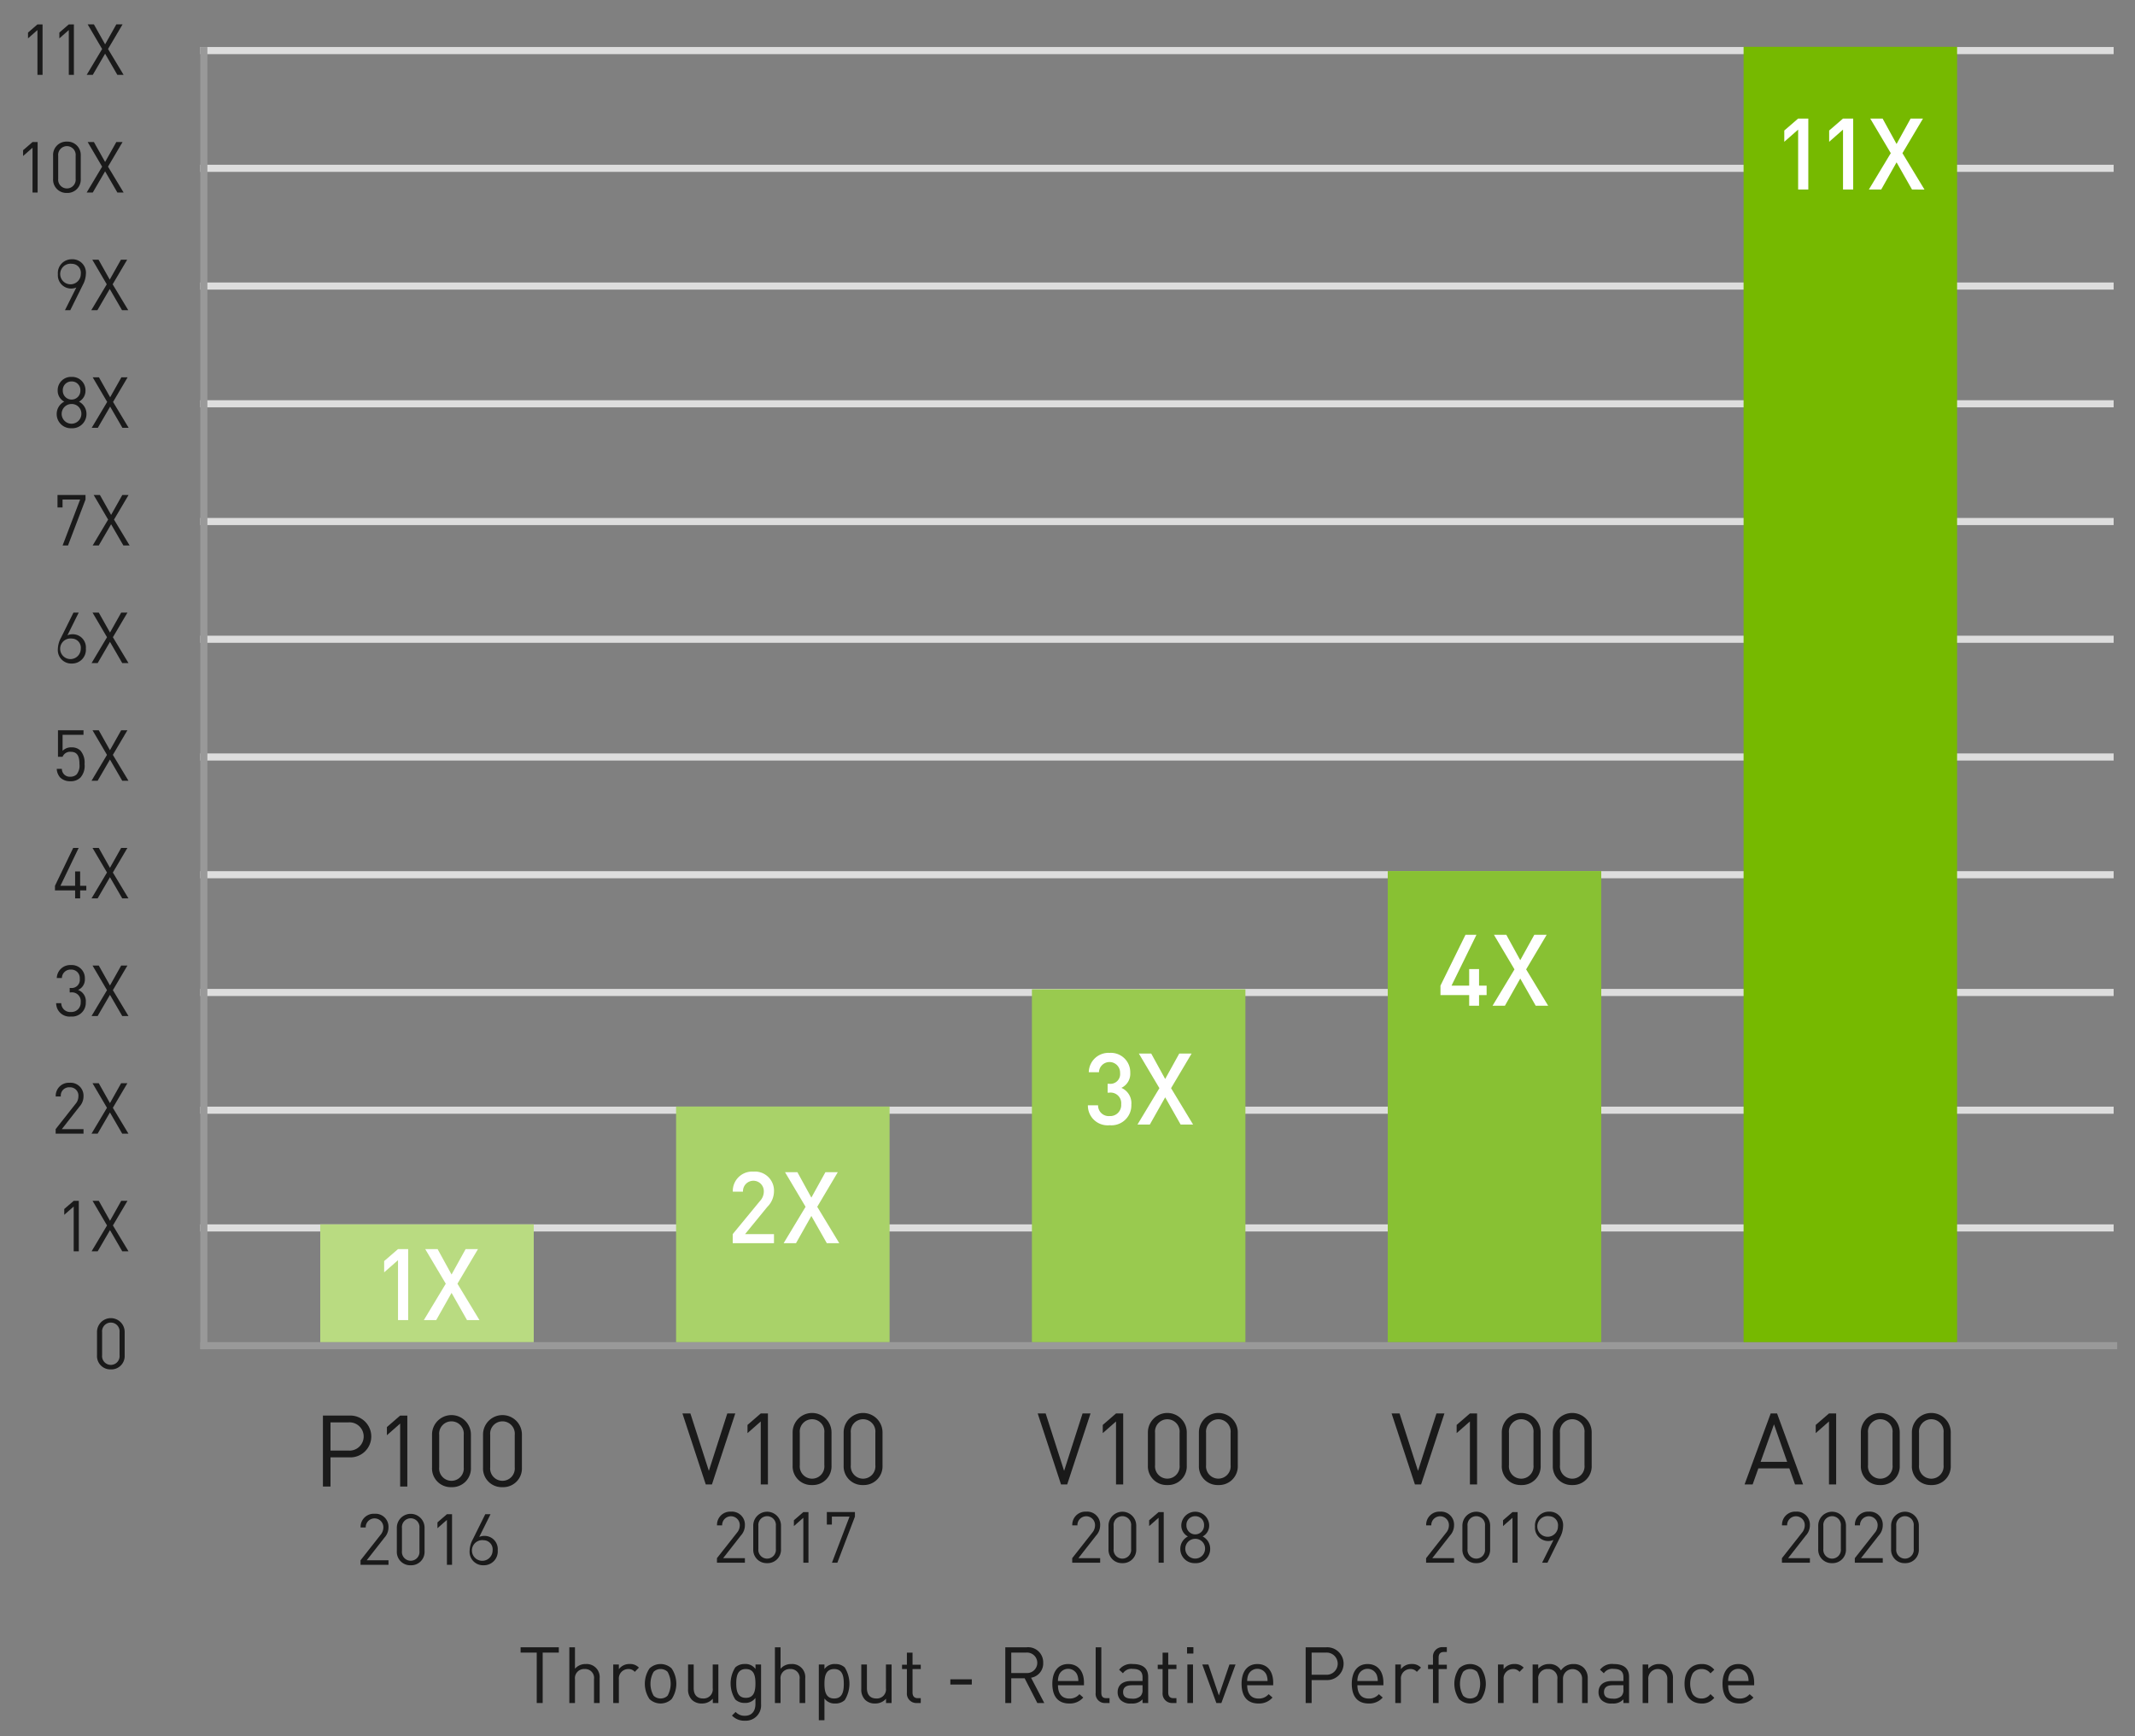 <svg id="Layer_1" data-name="Layer 1" xmlns="http://www.w3.org/2000/svg" width="300" height="244" viewBox="0 0 300 244"><rect x="0" y="0" width="300" height="244" fill="#808080" stroke="none"/><defs><style>.cls-1,.cls-3{fill:none;}.cls-1{stroke:#ddd;stroke-miterlimit:10;}.cls-2{fill:#1a1a1a;}.cls-3{stroke:#999;stroke-linecap:square;}.cls-4{fill:#b9db81;}.cls-5{fill:#fff;}.cls-6{fill:#a9d269;}.cls-7{fill:#99ca4f;}.cls-8{fill:#88c133;}.cls-9{fill:#76b900;}</style></defs><line class="cls-1" x1="28.142" y1="7.107" x2="297" y2="7.107"/><line class="cls-1" x1="28.142" y1="40.198" x2="297" y2="40.198"/><line class="cls-1" x1="28.142" y1="73.289" x2="297" y2="73.289"/><line class="cls-1" x1="28.142" y1="23.652" x2="297" y2="23.652"/><line class="cls-1" x1="28.142" y1="56.743" x2="297" y2="56.743"/><path class="cls-2" d="M100.038,208.608h-.868l-3.277-9.974H97.013l2.592,8.068,2.591-8.068h1.121Z"/><path class="cls-2" d="M106.898,208.608V199.756l-1.863,1.639V200.246l1.863-1.611h1.008v9.974Z"/><path class="cls-2" d="M114.108,208.692a2.629,2.629,0,0,1-2.731-2.745v-4.65a2.731,2.731,0,1,1,5.463,0v4.65A2.629,2.629,0,0,1,114.108,208.692Zm1.723-7.34a1.732,1.732,0,1,0-3.446,0v4.538a1.732,1.732,0,1,0,3.446,0Z"/><path class="cls-2" d="M121.276,208.692a2.629,2.629,0,0,1-2.731-2.745v-4.65a2.731,2.731,0,1,1,5.463,0v4.65A2.629,2.629,0,0,1,121.276,208.692Zm1.723-7.34a1.732,1.732,0,1,0-3.446,0v4.538a1.732,1.732,0,1,0,3.446,0Z"/><path class="cls-2" d="M100.743,219.608v-.64l2.809-3.568a1.625,1.625,0,0,0,.399-1.049,1.24,1.24,0,1,0-2.479.01h-.72a1.849,1.849,0,0,1,1.959-1.929,1.825,1.825,0,0,1,1.959,1.919,2.125,2.125,0,0,1-.569,1.438l-2.489,3.179h3.059v.64Z"/><path class="cls-2" d="M107.792,219.668a1.876,1.876,0,0,1-1.949-1.959v-3.317a1.949,1.949,0,1,1,3.898,0v3.317A1.876,1.876,0,0,1,107.792,219.668Zm1.229-5.236a1.236,1.236,0,1,0-2.459,0v3.238a1.236,1.236,0,1,0,2.459,0Z"/><path class="cls-2" d="M112.882,219.608v-6.316l-1.329,1.169v-.819l1.329-1.149h.72v7.116Z"/><path class="cls-2" d="M117.661,219.608h-.759l2.469-6.477H116.892v1.119h-.709v-1.759h3.947v.64Z"/><path class="cls-2" d="M49.088,204.802H46.441v4.104H45.376v-9.974h3.712a2.938,2.938,0,1,1,0,5.869Zm-.098-4.916H46.441v3.964h2.549a1.986,1.986,0,1,0,0-3.964Z"/><path class="cls-2" d="M56.228,208.906v-8.853l-1.863,1.639v-1.148l1.863-1.611h1.008v9.974Z"/><path class="cls-2" d="M63.438,208.99a2.629,2.629,0,0,1-2.731-2.745v-4.65a2.731,2.731,0,1,1,5.463,0v4.65A2.629,2.629,0,0,1,63.438,208.99Zm1.723-7.34a1.732,1.732,0,1,0-3.446,0v4.538a1.732,1.732,0,1,0,3.446,0Z"/><path class="cls-2" d="M70.605,208.99a2.629,2.629,0,0,1-2.731-2.745v-4.65a2.731,2.731,0,1,1,5.463,0v4.65A2.629,2.629,0,0,1,70.605,208.99Zm1.723-7.34a1.732,1.732,0,1,0-3.446,0v4.538a1.732,1.732,0,1,0,3.446,0Z"/><path class="cls-2" d="M50.66,219.906v-.64l2.809-3.568a1.625,1.625,0,0,0,.399-1.049,1.24,1.24,0,1,0-2.479.01h-.72a1.849,1.849,0,0,1,1.959-1.929,1.825,1.825,0,0,1,1.959,1.919,2.125,2.125,0,0,1-.569,1.438l-2.489,3.179h3.059v.64Z"/><path class="cls-2" d="M57.709,219.966a1.876,1.876,0,0,1-1.949-1.959v-3.317a1.949,1.949,0,1,1,3.898,0v3.317A1.876,1.876,0,0,1,57.709,219.966Zm1.23-5.236a1.236,1.236,0,1,0-2.459,0v3.238a1.236,1.236,0,1,0,2.459,0Z"/><path class="cls-2" d="M62.799,219.906v-6.316l-1.329,1.169v-.819l1.329-1.149h.72v7.116Z"/><path class="cls-2" d="M67.969,219.966a1.892,1.892,0,0,1-1.979-2.049,3.51,3.51,0,0,1,.45-1.599l1.749-3.528h.739l-1.589,3.198a1.796,1.796,0,0,1,.749-.149,1.855,1.855,0,0,1,1.85,2.019A1.943,1.943,0,0,1,67.969,219.966Zm-.011-3.518a1.452,1.452,0,1,0,1.26,1.439A1.285,1.285,0,0,0,67.958,216.448Z"/><path class="cls-2" d="M15.574,192.441a1.87,1.87,0,0,1-1.943-1.953V187.181a1.943,1.943,0,1,1,3.887,0v3.308A1.87,1.87,0,0,1,15.574,192.441Zm1.226-5.221a1.232,1.232,0,1,0-2.451,0v3.229a1.232,1.232,0,1,0,2.451,0Z"/><path class="cls-2" d="M10.354,175.85v-6.297l-1.325,1.165v-.816l1.325-1.146h.718v7.095Z"/><path class="cls-2" d="M17.181,175.85l-1.724-2.979-1.733,2.979h-.857l2.172-3.637-2.032-3.458h.877l1.574,2.8,1.574-2.8h.877l-2.043,3.458,2.192,3.637Z"/><path class="cls-2" d="M7.819,159.316v-.638l2.8-3.557a1.624,1.624,0,0,0,.398-1.047,1.167,1.167,0,0,0-1.235-1.275,1.159,1.159,0,0,0-1.235,1.286H7.829a1.844,1.844,0,0,1,1.953-1.924,1.821,1.821,0,0,1,1.953,1.913,2.124,2.124,0,0,1-.568,1.436l-2.481,3.168h3.05v.638Z"/><path class="cls-2" d="M17.173,159.316l-1.724-2.979-1.733,2.979H12.858l2.172-3.637-2.032-3.457h.877l1.574,2.8,1.574-2.8h.877l-2.043,3.457,2.192,3.637Z"/><path class="cls-2" d="M9.973,142.853a1.884,1.884,0,0,1-2.082-1.873h.717a1.253,1.253,0,0,0,1.365,1.235,1.299,1.299,0,0,0,1.365-1.375,1.234,1.234,0,0,0-1.396-1.375H9.793v-.628h.149a1.142,1.142,0,0,0,1.266-1.285,1.188,1.188,0,0,0-1.235-1.295,1.203,1.203,0,0,0-1.275,1.186H7.979a1.887,1.887,0,0,1,1.993-1.823,1.838,1.838,0,0,1,1.953,1.923,1.591,1.591,0,0,1-.957,1.574,1.662,1.662,0,0,1,1.086,1.733A1.923,1.923,0,0,1,9.973,142.853Z"/><path class="cls-2" d="M17.176,142.784l-1.724-2.979-1.733,2.979h-.857l2.172-3.637-2.032-3.458h.877l1.574,2.8,1.574-2.8h.877l-2.043,3.458,2.192,3.637Z"/><path class="cls-2" d="M11.262,125.126v1.125h-.707v-1.125H7.725v-.648l2.561-5.32h.768l-2.561,5.32h2.062v-2.012h.707v2.012h.867v.648Z"/><path class="cls-2" d="M17.175,126.251l-1.724-2.979-1.733,2.979h-.857l2.172-3.637L13,119.157h.877l1.574,2.8,1.574-2.8h.877l-2.043,3.457,2.192,3.637Z"/><path class="cls-2" d="M11.313,109.261a1.91,1.91,0,0,1-1.415.527,1.994,1.994,0,0,1-1.425-.508,1.905,1.905,0,0,1-.498-1.235h.718a1.105,1.105,0,0,0,1.205,1.106,1.233,1.233,0,0,0,.877-.33,1.969,1.969,0,0,0,.389-1.443c0-.867-.169-1.725-1.195-1.725a1.135,1.135,0,0,0-1.176.697H8.146V102.624h3.587v.639H8.793v2.252a1.661,1.661,0,0,1,1.275-.488,1.691,1.691,0,0,1,1.226.447,2.559,2.559,0,0,1,.588,1.904A2.469,2.469,0,0,1,11.313,109.261Z"/><path class="cls-2" d="M17.175,109.719l-1.724-2.979-1.733,2.979h-.857l2.172-3.637L13,102.624h.877l1.574,2.801,1.574-2.801h.877l-2.043,3.458,2.192,3.637Z"/><path class="cls-2" d="M5.262,10.523V4.226l-1.325,1.166V4.575l1.325-1.146h.718v7.095Z"/><path class="cls-2" d="M9.666,10.523V4.226l-1.325,1.166V4.575L9.666,3.429h.718v7.095Z"/><path class="cls-2" d="M16.492,10.523,14.769,7.544l-1.733,2.979h-.857l2.172-3.637-2.032-3.458h.877l1.574,2.801,1.574-2.801h.877l-2.043,3.458,2.192,3.637Z"/><path class="cls-2" d="M4.57,27.056V20.759l-1.325,1.166v-.817l1.325-1.146h.718V27.056Z"/><path class="cls-2" d="M9.403,27.115A1.87,1.87,0,0,1,7.46,25.163V21.854A1.871,1.871,0,0,1,9.403,19.901a1.87,1.87,0,0,1,1.943,1.953V25.163A1.87,1.87,0,0,1,9.403,27.115Zm1.226-5.221a1.232,1.232,0,1,0-2.451,0V25.123a1.232,1.232,0,1,0,2.451,0Z"/><path class="cls-2" d="M16.492,27.056l-1.724-2.979L13.035,27.056h-.857l2.172-3.637-2.032-3.457h.877l1.574,2.8,1.574-2.8h.877l-2.043,3.457,2.192,3.637Z"/><path class="cls-2" d="M11.621,40.071,9.877,43.589H9.13l1.594-3.188a1.864,1.864,0,0,1-2.59-1.863,1.937,1.937,0,0,1,1.963-2.103,1.887,1.887,0,0,1,1.973,2.043A3.499,3.499,0,0,1,11.621,40.071Zm-1.524-2.999a1.447,1.447,0,1,0,1.255,1.435A1.266,1.266,0,0,0,10.097,37.072Z"/><path class="cls-2" d="M17.144,43.589l-1.724-2.979-1.733,2.979H12.829L15.001,39.952l-2.032-3.458h.877l1.574,2.8,1.574-2.8h.877l-2.043,3.458,2.192,3.637Z"/><path class="cls-2" d="M10.059,60.181a1.99,1.99,0,0,1-2.093-2.013,1.932,1.932,0,0,1,1.066-1.724,1.734,1.734,0,0,1-.927-1.574,1.867,1.867,0,0,1,1.953-1.903,1.867,1.867,0,0,1,1.953,1.903,1.724,1.724,0,0,1-.917,1.574,1.924,1.924,0,0,1,1.057,1.724A1.99,1.99,0,0,1,10.059,60.181Zm0-3.407a1.385,1.385,0,1,0,1.375,1.385A1.355,1.355,0,0,0,10.059,56.773Zm0-3.169a1.209,1.209,0,0,0-1.235,1.275,1.236,1.236,0,1,0,2.471,0A1.209,1.209,0,0,0,10.059,53.604Z"/><path class="cls-2" d="M17.201,60.121l-1.724-2.979L13.744,60.121h-.857l2.172-3.637-2.032-3.457h.877l1.574,2.8,1.574-2.8h.877l-2.043,3.457L18.078,60.121Z"/><path class="cls-2" d="M9.555,76.654H8.798l2.461-6.457H8.788v1.116h-.708v-1.754H12.017v.638Z"/><path class="cls-2" d="M17.335,76.654l-1.724-2.979-1.733,2.979h-.857l2.172-3.637-2.032-3.458h.877l1.574,2.8,1.574-2.8h.877l-2.043,3.458,2.192,3.637Z"/><path class="cls-2" d="M10.103,93.246a1.887,1.887,0,0,1-1.973-2.043,3.5,3.5,0,0,1,.448-1.594l1.744-3.518h.737l-1.584,3.188a1.784,1.784,0,0,1,.747-.149,1.848,1.848,0,0,1,1.843,2.013A1.937,1.937,0,0,1,10.103,93.246Zm-.01-3.508a1.448,1.448,0,1,0,1.256,1.436A1.282,1.282,0,0,0,10.093,89.738Z"/><path class="cls-2" d="M17.178,93.186,15.454,90.207l-1.733,2.979h-.857l2.172-3.637-2.032-3.458h.877l1.574,2.8,1.574-2.8h.877l-2.043,3.458,2.192,3.637Z"/><line class="cls-3" x1="28.642" y1="189.107" x2="297" y2="189.107"/><line class="cls-1" x1="28.142" y1="172.561" x2="297" y2="172.561"/><line class="cls-1" x1="28.142" y1="156.016" x2="297" y2="156.016"/><line class="cls-1" x1="28.142" y1="139.471" x2="297" y2="139.471"/><line class="cls-1" x1="28.142" y1="122.925" x2="297" y2="122.925"/><line class="cls-1" x1="28.142" y1="89.834" x2="297" y2="89.834"/><line class="cls-1" x1="28.142" y1="106.38" x2="297" y2="106.38"/><line class="cls-3" x1="28.642" y1="189.107" x2="28.642" y2="7.107"/><polyline class="cls-4" points="45 172.054 45 188.607 75 188.607 75 172.054 45 172.054"/><path class="cls-5" d="M55.926,185.512v-8.419l-1.947,1.709v-1.583l1.947-1.681h1.429v9.974Z"/><path class="cls-5" d="M65.622,185.512l-2.171-3.824L61.294,185.512H59.557l3.082-5.113L59.753,175.538h1.737l1.961,3.572,1.975-3.572h1.737l-2.886,4.86,3.096,5.113Z"/><polyline class="cls-6" points="95 155.502 95 188.607 125 188.607 125 155.502 95 155.502"/><path class="cls-5" d="M102.958,174.703v-1.274l3.838-4.664a1.935,1.935,0,0,0,.532-1.332,1.465,1.465,0,1,0-2.928.029h-1.429a2.722,2.722,0,0,1,2.899-2.816,2.677,2.677,0,0,1,2.886,2.802,3.109,3.109,0,0,1-.938,2.157l-3.124,3.824h4.062v1.274Z"/><path class="cls-5" d="M116.179,174.703l-2.171-3.824-2.157,3.824h-1.737l3.082-5.112-2.886-4.861h1.737l1.961,3.572,1.975-3.572h1.737l-2.886,4.861,3.096,5.112Z"/><path class="cls-2" d="M149.957,208.608h-.867l-3.277-9.974h1.119l2.592,8.068,2.592-8.068h1.121Z"/><path class="cls-2" d="M156.818,208.608V199.756l-1.863,1.639V200.246l1.863-1.611h1.008v9.974Z"/><path class="cls-2" d="M164.027,208.692a2.629,2.629,0,0,1-2.73-2.745v-4.65a2.731,2.731,0,1,1,5.463,0v4.65A2.63,2.63,0,0,1,164.027,208.692Zm1.723-7.34a1.731,1.731,0,1,0-3.445,0v4.538a1.731,1.731,0,1,0,3.445,0Z"/><path class="cls-2" d="M171.195,208.692a2.629,2.629,0,0,1-2.73-2.745v-4.65a2.731,2.731,0,1,1,5.463,0v4.65A2.63,2.63,0,0,1,171.195,208.692Zm1.723-7.34a1.731,1.731,0,1,0-3.445,0v4.538a1.731,1.731,0,1,0,3.445,0Z"/><path class="cls-2" d="M150.662,219.608v-.64l2.809-3.568a1.627,1.627,0,0,0,.4-1.049,1.24,1.24,0,1,0-2.479.01h-.721a1.849,1.849,0,0,1,1.959-1.929,1.825,1.825,0,0,1,1.959,1.919,2.129,2.129,0,0,1-.568,1.438l-2.49,3.179h3.059v.64Z"/><path class="cls-2" d="M157.711,219.668a1.876,1.876,0,0,1-1.949-1.959v-3.317a1.949,1.949,0,1,1,3.898,0v3.317A1.876,1.876,0,0,1,157.711,219.668Zm1.23-5.236a1.236,1.236,0,1,0-2.459,0v3.238a1.236,1.236,0,1,0,2.459,0Z"/><path class="cls-2" d="M162.801,219.608v-6.316l-1.328,1.169v-.819l1.328-1.149h.721v7.116Z"/><path class="cls-2" d="M167.951,219.668a1.996,1.996,0,0,1-2.1-2.019,1.936,1.936,0,0,1,1.07-1.729,1.739,1.739,0,0,1-.93-1.58,1.96,1.96,0,0,1,3.918,0,1.731,1.731,0,0,1-.92,1.58,1.926,1.926,0,0,1,1.059,1.729A1.995,1.995,0,0,1,167.951,219.668Zm0-3.418a1.389,1.389,0,1,0,1.379,1.39A1.359,1.359,0,0,0,167.951,216.25Zm0-3.178a1.213,1.213,0,0,0-1.24,1.279,1.24,1.24,0,1,0,2.479,0A1.212,1.212,0,0,0,167.951,213.072Z"/><polyline class="cls-7" points="145 139.026 145 188.607 175 188.607 175 139.026 145 139.026"/><path class="cls-5" d="M155.918,158.13a2.775,2.775,0,0,1-3.054-2.802H154.294a1.501,1.501,0,0,0,1.624,1.514,1.544,1.544,0,0,0,1.625-1.653,1.492,1.492,0,0,0-1.667-1.639h-.238v-1.247h.238a1.365,1.365,0,0,0,1.513-1.513,1.485,1.485,0,0,0-2.969-.112h-1.429a2.766,2.766,0,0,1,2.927-2.717,2.722,2.722,0,0,1,2.9,2.787,2.189,2.189,0,0,1-1.247,2.129,2.343,2.343,0,0,1,1.4,2.354A2.803,2.803,0,0,1,155.918,158.13Z"/><path class="cls-5" d="M165.897,158.032l-2.171-3.824-2.157,3.824H159.832l3.082-5.113-2.886-4.86h1.737l1.961,3.572,1.975-3.572h1.737l-2.886,4.86,3.096,5.113Z"/><path class="cls-2" d="M199.685,208.608h-.868l-3.277-9.974h1.12l2.592,8.068,2.591-8.068h1.121Z"/><path class="cls-2" d="M206.545,208.608V199.756l-1.863,1.639V200.246l1.863-1.611h1.008v9.974Z"/><path class="cls-2" d="M213.755,208.692a2.629,2.629,0,0,1-2.731-2.745v-4.65a2.731,2.731,0,1,1,5.463,0v4.65A2.629,2.629,0,0,1,213.755,208.692Zm1.723-7.34a1.732,1.732,0,1,0-3.446,0v4.538a1.732,1.732,0,1,0,3.446,0Z"/><path class="cls-2" d="M220.923,208.692a2.629,2.629,0,0,1-2.731-2.745v-4.65a2.731,2.731,0,1,1,5.463,0v4.65A2.629,2.629,0,0,1,220.923,208.692Zm1.723-7.34a1.732,1.732,0,1,0-3.446,0v4.538a1.732,1.732,0,1,0,3.446,0Z"/><path class="cls-2" d="M200.39,219.608v-.64l2.809-3.568a1.625,1.625,0,0,0,.399-1.049,1.24,1.24,0,1,0-2.479.01h-.72a1.849,1.849,0,0,1,1.959-1.929,1.825,1.825,0,0,1,1.959,1.919,2.125,2.125,0,0,1-.569,1.438l-2.489,3.179h3.059v.64Z"/><path class="cls-2" d="M207.438,219.668a1.876,1.876,0,0,1-1.949-1.959v-3.317a1.949,1.949,0,1,1,3.898,0v3.317A1.876,1.876,0,0,1,207.438,219.668Zm1.229-5.236a1.236,1.236,0,1,0-2.459,0v3.238a1.236,1.236,0,1,0,2.459,0Z"/><path class="cls-2" d="M212.528,219.608v-6.316l-1.329,1.169v-.819l1.329-1.149h.72v7.116Z"/><path class="cls-2" d="M219.188,216.08l-1.749,3.528h-.75l1.599-3.198a1.869,1.869,0,0,1-2.598-1.869,1.943,1.943,0,0,1,1.969-2.108,1.892,1.892,0,0,1,1.979,2.049A3.508,3.508,0,0,1,219.188,216.08Zm-1.529-3.008a1.452,1.452,0,1,0,1.259,1.438A1.27,1.27,0,0,0,217.658,213.072Z"/><polyline class="cls-8" points="195 122.408 195 188.607 225 188.607 225 122.408 195 122.408"/><path class="cls-5" d="M207.829,139.839v1.499h-1.387v-1.499H202.408v-1.33l3.516-7.144h1.541l-3.502,7.144h2.479v-2.325h1.387v2.325h1.064v1.33Z"/><path class="cls-5" d="M215.791,141.338l-2.171-3.824-2.157,3.824h-1.737l3.082-5.112-2.886-4.86h1.737l1.961,3.571,1.975-3.571h1.737l-2.886,4.86,3.096,5.112Z"/><path class="cls-2" d="M252.228,208.608l-.799-2.255h-4.355l-.799,2.255h-1.135l3.67-9.974h.896l3.656,9.974Zm-2.955-8.446-1.878,5.267h3.727Z"/><path class="cls-2" d="M257,208.608V199.756l-1.863,1.639V200.246L257,198.635h1.008v9.974Z"/><path class="cls-2" d="M264.21,208.692a2.629,2.629,0,0,1-2.731-2.745v-4.65a2.731,2.731,0,1,1,5.463,0v4.65A2.629,2.629,0,0,1,264.21,208.692Zm1.723-7.34a1.732,1.732,0,1,0-3.446,0v4.538a1.732,1.732,0,1,0,3.446,0Z"/><path class="cls-2" d="M271.378,208.692a2.629,2.629,0,0,1-2.731-2.745v-4.65a2.731,2.731,0,1,1,5.463,0v4.65A2.629,2.629,0,0,1,271.378,208.692Zm1.723-7.34a1.732,1.732,0,1,0-3.446,0v4.538a1.732,1.732,0,1,0,3.446,0Z"/><path class="cls-2" d="M250.39,219.608v-.64l2.809-3.568a1.625,1.625,0,0,0,.399-1.049,1.24,1.24,0,1,0-2.479.01h-.72a1.849,1.849,0,0,1,1.959-1.929,1.825,1.825,0,0,1,1.959,1.919,2.125,2.125,0,0,1-.569,1.438l-2.489,3.179h3.059v.64Z"/><path class="cls-2" d="M257.438,219.668a1.876,1.876,0,0,1-1.949-1.959v-3.317a1.949,1.949,0,1,1,3.898,0v3.317A1.876,1.876,0,0,1,257.438,219.668Zm1.229-5.236a1.236,1.236,0,1,0-2.459,0v3.238a1.236,1.236,0,1,0,2.459,0Z"/><path class="cls-2" d="M260.63,219.608v-.64l2.809-3.568a1.625,1.625,0,0,0,.399-1.049,1.24,1.24,0,1,0-2.479.01h-.72a1.849,1.849,0,0,1,1.959-1.929,1.825,1.825,0,0,1,1.959,1.919,2.125,2.125,0,0,1-.569,1.438l-2.489,3.179h3.059v.64Z"/><path class="cls-2" d="M267.678,219.668a1.876,1.876,0,0,1-1.949-1.959v-3.317a1.949,1.949,0,1,1,3.898,0v3.317A1.876,1.876,0,0,1,267.678,219.668Zm1.23-5.236a1.236,1.236,0,1,0-2.459,0v3.238a1.236,1.236,0,1,0,2.459,0Z"/><polyline class="cls-9" points="245 6.58 245 188.607 275 188.607 275 6.58 245 6.58"/><path class="cls-5" d="M252.666,26.636v-8.419l-1.947,1.709v-1.583l1.947-1.681h1.429v9.974Z"/><path class="cls-5" d="M258.972,26.636v-8.419l-1.947,1.709v-1.583l1.947-1.681h1.429v9.974Z"/><path class="cls-5" d="M268.667,26.636l-2.171-3.824-2.157,3.824h-1.737l3.082-5.113-2.886-4.86h1.737l1.961,3.572,1.975-3.572H270.208l-2.886,4.86,3.096,5.113Z"/><path class="cls-2" d="M76.255,232.24v7.085H75.419v-7.085H73.152v-.748h5.369v.748Z"/><path class="cls-2" d="M83.467,239.325v-3.345a1.249,1.249,0,0,0-1.32-1.43,1.277,1.277,0,0,0-1.354,1.43v3.345h-.792v-7.833h.792v3.015a1.932,1.932,0,0,1,1.519-.66,1.83,1.83,0,0,1,1.947,2.002v3.477Z"/><path class="cls-2" d="M89.194,234.946a1.133,1.133,0,0,0-.936-.396,1.322,1.322,0,0,0-1.298,1.452v3.322h-.792v-5.413h.792v.66a1.818,1.818,0,0,1,1.519-.726,1.668,1.668,0,0,1,1.298.506Z"/><path class="cls-2" d="M94.372,238.775a2.261,2.261,0,0,1-3.103,0,3.852,3.852,0,0,1,0-4.312,2.261,2.261,0,0,1,3.103,0,3.852,3.852,0,0,1,0,4.312Zm-.562-3.829a1.387,1.387,0,0,0-.99-.396,1.361,1.361,0,0,0-.979.396,3.395,3.395,0,0,0,0,3.345,1.361,1.361,0,0,0,.979.396,1.387,1.387,0,0,0,.99-.396,3.469,3.469,0,0,0,0-3.345Z"/><path class="cls-2" d="M100.159,239.325v-.605a1.985,1.985,0,0,1-1.529.672,1.925,1.925,0,0,1-1.397-.507,2.018,2.018,0,0,1-.55-1.518v-3.455h.792v3.334c0,.957.506,1.441,1.32,1.441a1.281,1.281,0,0,0,1.353-1.441v-3.334h.792v5.413Z"/><path class="cls-2" d="M104.688,241.811a2.388,2.388,0,0,1-1.837-.726l.517-.507a1.665,1.665,0,0,0,1.298.539c1.046,0,1.485-.737,1.485-1.661v-.847a1.743,1.743,0,0,1-1.518.704,1.861,1.861,0,0,1-1.31-.484,4.183,4.183,0,0,1,0-4.511,1.886,1.886,0,0,1,1.32-.473,1.704,1.704,0,0,1,1.518.704v-.639h.781v5.578A2.154,2.154,0,0,1,104.688,241.811Zm.121-7.261c-1.178,0-1.354,1.012-1.354,2.024,0,1.012.176,2.023,1.354,2.023,1.177,0,1.342-1.012,1.342-2.023C106.15,235.562,105.985,234.551,104.809,234.551Z"/><path class="cls-2" d="M112.354,239.325v-3.345a1.249,1.249,0,0,0-1.32-1.43,1.277,1.277,0,0,0-1.354,1.43v3.345h-.792v-7.833h.792v3.015a1.932,1.932,0,0,1,1.519-.66,1.83,1.83,0,0,1,1.947,2.002v3.477Z"/><path class="cls-2" d="M118.697,238.918a1.886,1.886,0,0,1-1.32.474,1.753,1.753,0,0,1-1.529-.704v3.058h-.792v-7.833h.792v.639a1.725,1.725,0,0,1,1.529-.704,1.886,1.886,0,0,1,1.32.473,4.334,4.334,0,0,1,0,4.599Zm-1.485-4.367c-1.177,0-1.364,1.012-1.364,2.068,0,1.056.188,2.068,1.364,2.068s1.354-1.013,1.354-2.068C118.565,235.562,118.389,234.551,117.212,234.551Z"/><path class="cls-2" d="M124.5,239.325v-.605a1.985,1.985,0,0,1-1.529.672,1.925,1.925,0,0,1-1.397-.507,2.018,2.018,0,0,1-.55-1.518v-3.455h.792v3.334c0,.957.506,1.441,1.32,1.441a1.281,1.281,0,0,0,1.353-1.441v-3.334h.792v5.413Z"/><path class="cls-2" d="M128.82,239.325a1.328,1.328,0,0,1-1.387-1.452v-3.322H126.752v-.605h.682v-1.694h.792v1.694h1.155v.605h-1.155v3.3c0,.495.231.793.737.793h.418v.682Z"/><path class="cls-2" d="M133.538,236.728v-.736h3.015v.736Z"/><path class="cls-2" d="M145.76,239.325l-1.782-3.477h-1.881v3.477h-.837v-7.833h3.004a2.119,2.119,0,0,1,2.321,2.178,2.032,2.032,0,0,1-1.705,2.102l1.859,3.554Zm-1.573-7.085h-2.09v2.871h2.09a1.441,1.441,0,1,0,0-2.871Z"/><path class="cls-2" d="M148.661,236.828c0,1.188.561,1.87,1.595,1.87a1.78,1.78,0,0,0,1.42-.616l.539.473a2.479,2.479,0,0,1-1.98.837c-1.431,0-2.365-.858-2.365-2.772,0-1.75.847-2.772,2.222-2.772,1.397,0,2.223,1.012,2.223,2.618v.363Zm2.695-1.496a1.39,1.39,0,0,0-2.53,0,2.265,2.265,0,0,0-.165.901h2.86A2.282,2.282,0,0,0,151.356,235.332Z"/><path class="cls-2" d="M155.335,239.325a1.29,1.29,0,0,1-1.376-1.441v-6.392h.793v6.358c0,.528.176.793.726.793h.429v.682Z"/><path class="cls-2" d="M160.544,239.325v-.517a1.903,1.903,0,0,1-1.562.583,1.931,1.931,0,0,1-1.529-.495,1.563,1.563,0,0,1-.406-1.101c0-.946.659-1.562,1.87-1.562H160.544v-.517c0-.792-.396-1.188-1.386-1.188a1.42,1.42,0,0,0-1.364.616l-.539-.495a2.097,2.097,0,0,1,1.914-.803c1.452,0,2.167.627,2.167,1.804v3.675Zm0-2.497h-1.519c-.813,0-1.21.33-1.21.957s.385.924,1.243.924a1.581,1.581,0,0,0,1.21-.363,1.246,1.246,0,0,0,.275-.935Z"/><path class="cls-2" d="M164.749,239.325a1.328,1.328,0,0,1-1.387-1.452v-3.322h-.682v-.605h.682v-1.694h.792v1.694h1.155v.605H164.154v3.3c0,.495.231.793.737.793h.418v.682Z"/><path class="cls-2" d="M166.799,232.372v-.891h.891v.891Zm.044,6.953v-5.413h.792v5.413Z"/><path class="cls-2" d="M171.622,239.325h-.704l-1.98-5.413h.858l1.474,4.346,1.485-4.346h.858Z"/><path class="cls-2" d="M175.25,236.828c0,1.188.561,1.87,1.595,1.87a1.78,1.78,0,0,0,1.42-.616l.539.473a2.479,2.479,0,0,1-1.98.837c-1.431,0-2.365-.858-2.365-2.772,0-1.75.847-2.772,2.222-2.772,1.397,0,2.223,1.012,2.223,2.618v.363Zm2.695-1.496a1.39,1.39,0,0,0-2.53,0,2.264,2.264,0,0,0-.165.901h2.86A2.282,2.282,0,0,0,177.945,235.332Z"/><path class="cls-2" d="M186.382,236.101h-2.079v3.224h-.837v-7.833h2.916a2.307,2.307,0,1,1,0,4.609Zm-.077-3.861h-2.002v3.113h2.002a1.56,1.56,0,1,0,0-3.113Z"/><path class="cls-2" d="M190.736,236.828c0,1.188.561,1.87,1.595,1.87a1.78,1.78,0,0,0,1.42-.616l.539.473a2.479,2.479,0,0,1-1.98.837c-1.431,0-2.365-.858-2.365-2.772,0-1.75.847-2.772,2.222-2.772,1.397,0,2.223,1.012,2.223,2.618v.363Zm2.695-1.496a1.39,1.39,0,0,0-2.53,0,2.264,2.264,0,0,0-.165.901h2.86A2.282,2.282,0,0,0,193.432,235.332Z"/><path class="cls-2" d="M199.085,234.946a1.133,1.133,0,0,0-.936-.396,1.322,1.322,0,0,0-1.298,1.452v3.322h-.792v-5.413h.792v.66a1.818,1.818,0,0,1,1.519-.726,1.668,1.668,0,0,1,1.298.506Z"/><path class="cls-2" d="M202.148,234.551v4.774h-.792v-4.774h-.693v-.605h.693v-1.023a1.319,1.319,0,0,1,1.375-1.452h.572v.683H202.875c-.506,0-.727.297-.727.792v1.001h1.155v.605Z"/><path class="cls-2" d="M208.12,238.775a2.261,2.261,0,0,1-3.103,0,3.852,3.852,0,0,1,0-4.312,2.261,2.261,0,0,1,3.103,0,3.852,3.852,0,0,1,0,4.312Zm-.562-3.829a1.387,1.387,0,0,0-.99-.396,1.361,1.361,0,0,0-.979.396,3.395,3.395,0,0,0,0,3.345,1.361,1.361,0,0,0,.979.396,1.387,1.387,0,0,0,.99-.396,3.469,3.469,0,0,0,0-3.345Z"/><path class="cls-2" d="M213.515,234.946a1.133,1.133,0,0,0-.936-.396,1.322,1.322,0,0,0-1.298,1.452v3.322h-.792v-5.413h.792v.66a1.818,1.818,0,0,1,1.519-.726,1.668,1.668,0,0,1,1.298.506Z"/><path class="cls-2" d="M222.31,239.325v-3.333a1.344,1.344,0,1,0-2.685-.089v3.422h-.792v-3.333a1.26,1.26,0,0,0-1.331-1.441,1.281,1.281,0,0,0-1.354,1.441v3.333h-.792v-5.413h.792v.595a1.972,1.972,0,0,1,1.529-.66,1.785,1.785,0,0,1,1.661.901,2.073,2.073,0,0,1,1.782-.901,1.971,1.971,0,0,1,1.397.506,2.014,2.014,0,0,1,.583,1.507v3.466Z"/><path class="cls-2" d="M228.114,239.325v-.517a1.903,1.903,0,0,1-1.562.583,1.931,1.931,0,0,1-1.529-.495,1.563,1.563,0,0,1-.406-1.101c0-.946.659-1.562,1.87-1.562h1.628v-.517c0-.792-.396-1.188-1.386-1.188a1.42,1.42,0,0,0-1.364.616l-.539-.495a2.097,2.097,0,0,1,1.914-.803c1.452,0,2.167.627,2.167,1.804v3.675Zm0-2.497H226.596c-.813,0-1.21.33-1.21.957s.385.924,1.243.924a1.581,1.581,0,0,0,1.21-.363,1.246,1.246,0,0,0,.275-.935Z"/><path class="cls-2" d="M234.282,239.325v-3.333a1.341,1.341,0,1,0-2.674,0v3.333h-.792v-5.413h.792v.595a1.95,1.95,0,0,1,1.519-.66,1.896,1.896,0,0,1,1.386.506,2,2,0,0,1,.562,1.507v3.466Z"/><path class="cls-2" d="M239.101,239.392c-1.364,0-2.398-.925-2.398-2.772,0-1.849,1.034-2.772,2.398-2.772a2.145,2.145,0,0,1,1.782.803l-.539.506a1.486,1.486,0,0,0-1.243-.604,1.467,1.467,0,0,0-1.255.616,3.175,3.175,0,0,0,0,2.904,1.468,1.468,0,0,0,1.255.616,1.498,1.498,0,0,0,1.243-.616l.539.517A2.143,2.143,0,0,1,239.101,239.392Z"/><path class="cls-2" d="M242.833,236.828c0,1.188.561,1.87,1.595,1.87a1.78,1.78,0,0,0,1.42-.616l.539.473a2.479,2.479,0,0,1-1.98.837c-1.431,0-2.365-.858-2.365-2.772,0-1.75.847-2.772,2.222-2.772,1.397,0,2.223,1.012,2.223,2.618v.363Zm2.695-1.496a1.39,1.39,0,0,0-2.53,0,2.264,2.264,0,0,0-.165.901h2.86A2.282,2.282,0,0,0,245.528,235.332Z"/></svg>